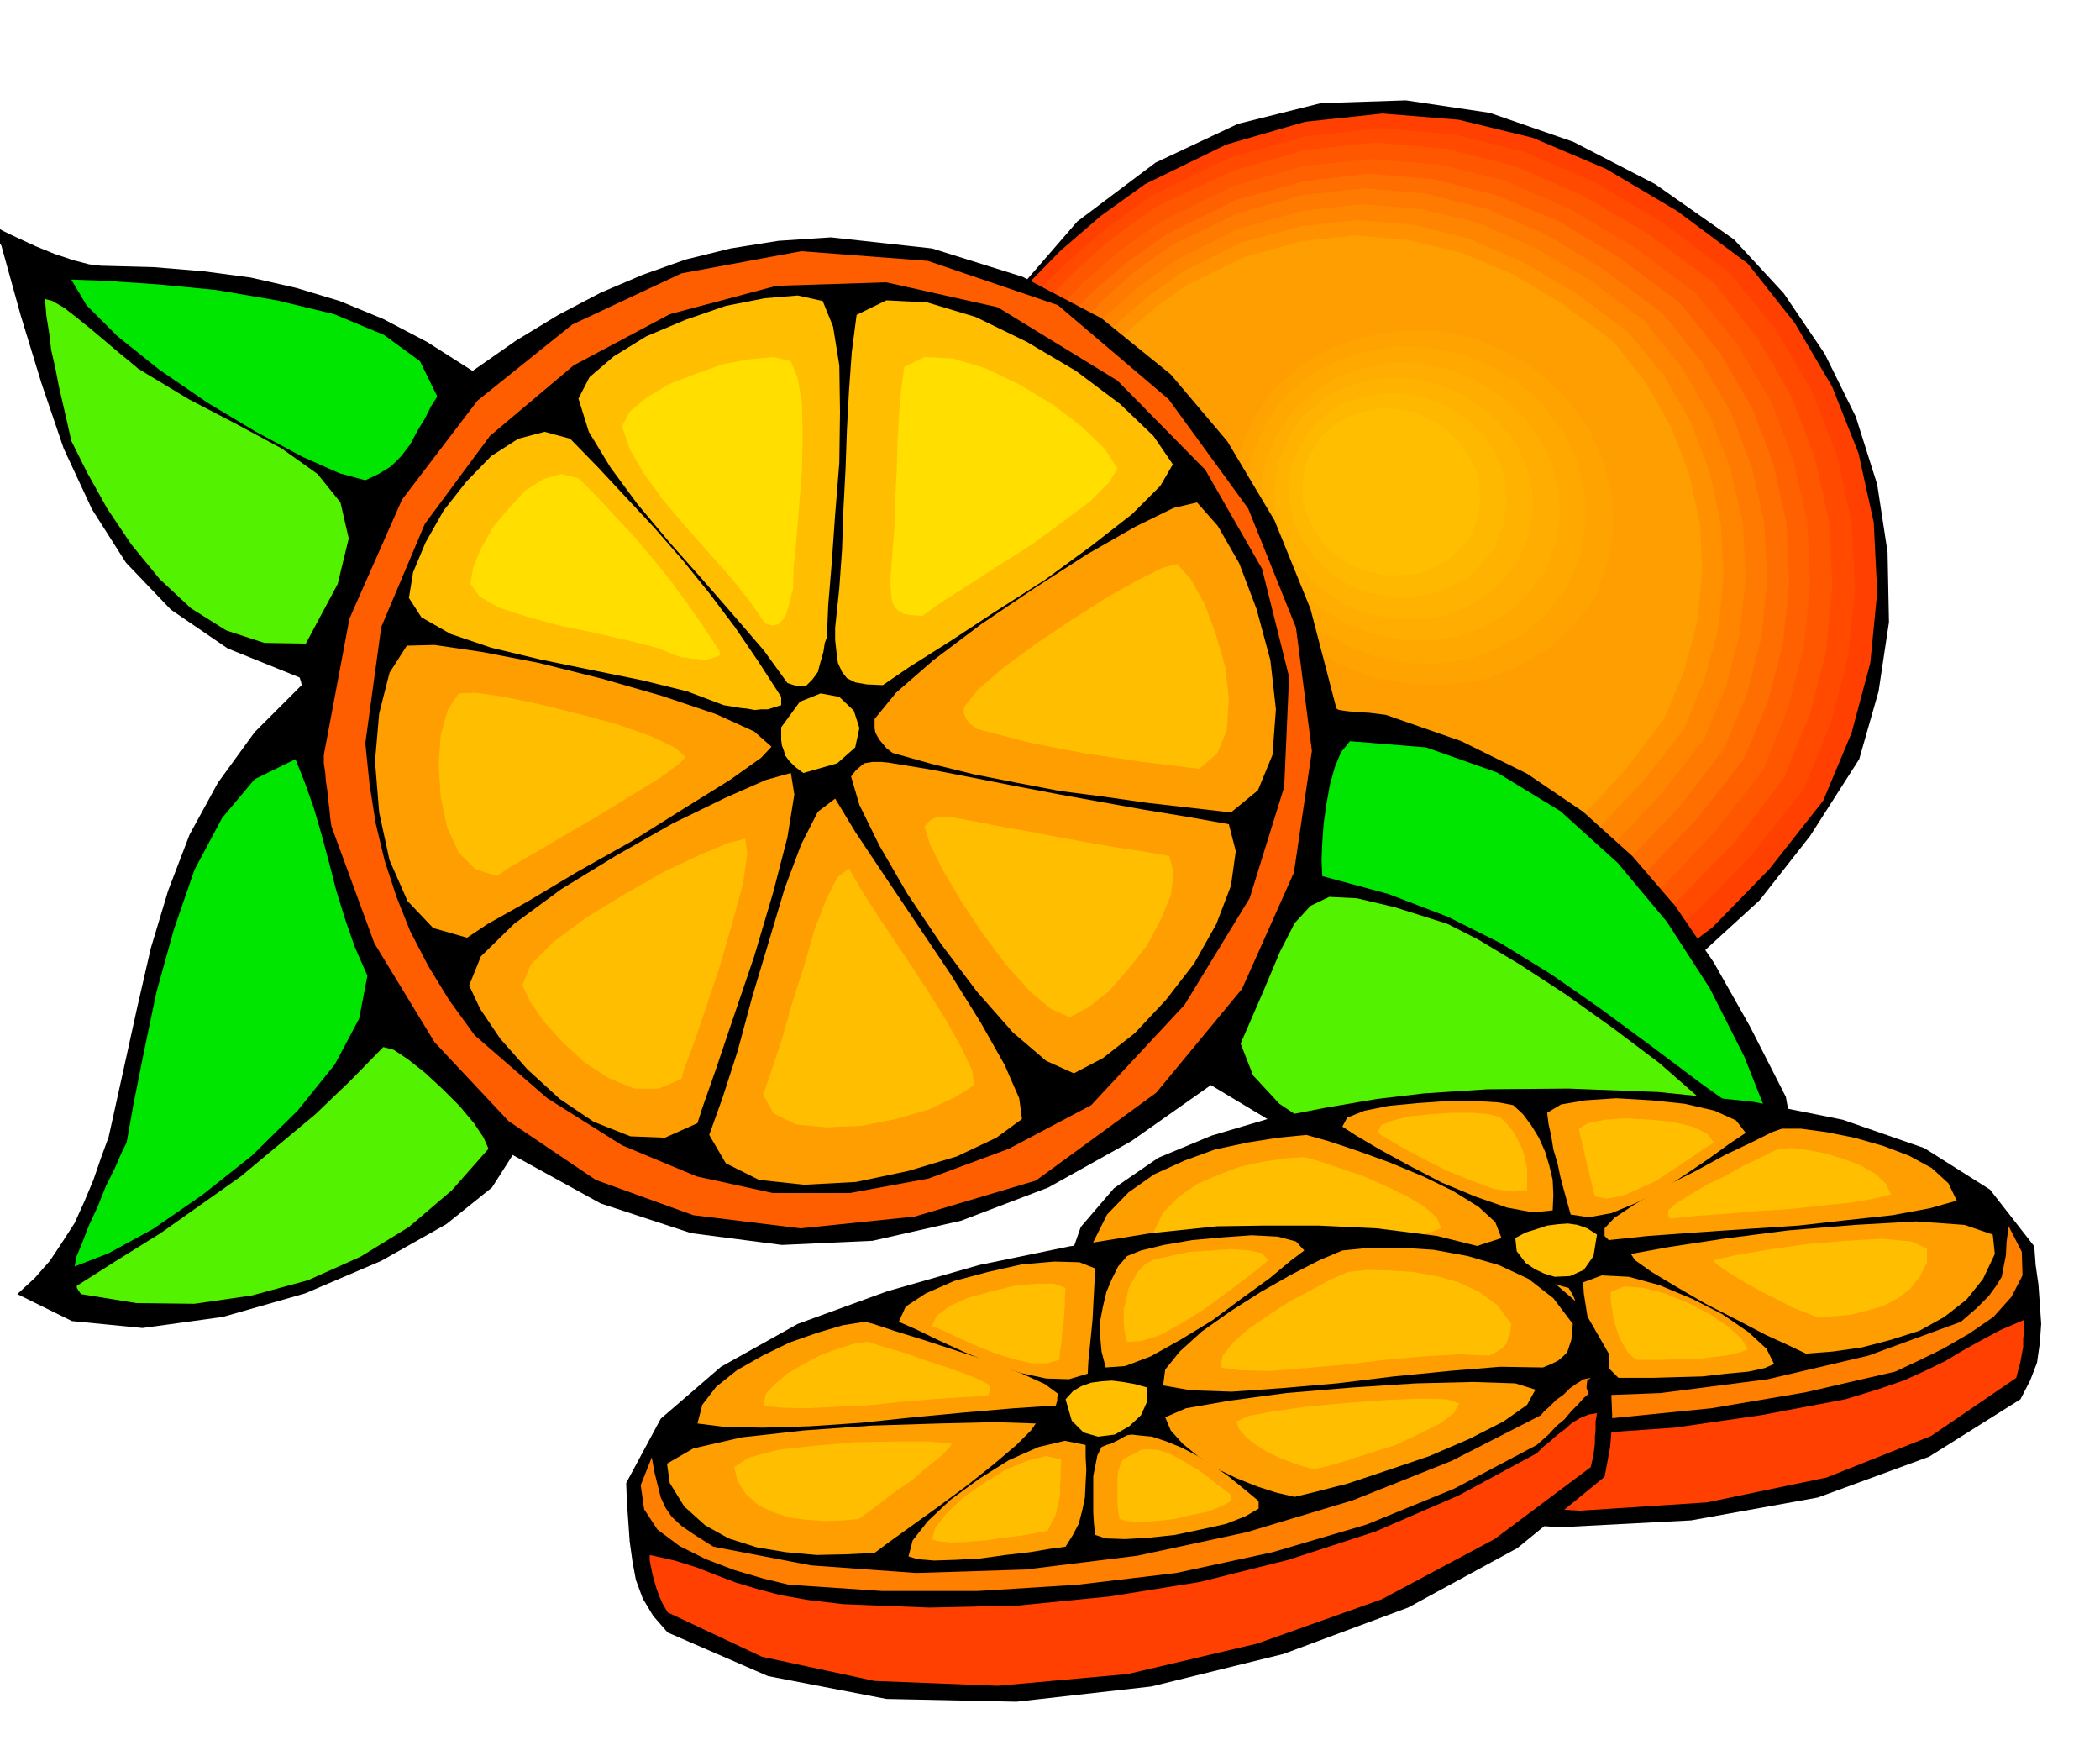 <svg xmlns="http://www.w3.org/2000/svg" width="490.455" height="411.248" fill-rule="evenodd" stroke-linecap="round" preserveAspectRatio="none" viewBox="0 0 3035 2545"><style>.brush1{fill:#000}.pen1{stroke:none}.brush2{fill:#ff4000}.brush10{fill:#ff9e00}.brush16{fill:#ffbf00}.brush17{fill:#00e600}.brush18{fill:#52f200}.brush20{fill:#ffde00}.brush21{fill:#ff8000}</style><path d="m2506 346 72 78 59 87 45 91 31 98 15 98 2 101-15 100-28 98-71 111-73 93-81 74-87 58-98 41-107 28-120 15-133 5-30-6-26-4-24-4-19-3-17-3-12-1h-8l-2 1-208-142-154-139-101-140-49-141V793l50-150 97-158 143-165 113-85 119-56 120-30 123-4 121 18 121 42 118 61 114 80z" class="pen1 brush1"/><path d="m2526 381 68 86 54 92 38 96 22 100 5 101-10 102-27 101-41 98-78 99-82 84-90 68-96 51-105 32-113 15-123-5-132-22-7-4-5-3-5-2-3-2-7-5-7-4 6-96 4-109-5-118-14-116-29-110-47-95-68-73-92-42h-25l-23 3-22 3-21 6-22 6-21 8-21 10-20 13-5-2-4 2h-8l7-76 18-71 28-67 38-61 44-58 53-54 58-50 64-46 117-57 114-33 112-12 110 9 107 26 106 45 103 61 102 76z" class="pen1 brush2"/><path d="m2500 395 67 82 52 89 36 93 21 96 5 97-10 97-25 96-39 95-76 96-80 82-87 66-93 50-101 32-109 15-118-4-127-21-7-4-4-2-4-3-3-1-7-4-7-6 5-93 2-106-5-113-15-113-30-107-46-91-66-70-89-40h-24l-21 3-21 3-18 5-18 5-18 8-19 9-19 13-5-2h-5l-5 1-2 1 5-73 18-68 26-64 36-59 43-57 51-51 57-49 63-45 112-55 110-31 108-12 106 9 102 25 102 44 98 58 98 74z" class="pen1" style="fill:#ff4a00"/><path d="m2477 409 63 79 49 85 34 89 21 93 4 93-9 94-24 92-37 91-72 93-77 79-84 64-89 50-97 32-105 15-114-2-121-20-7-5-6-3-5-2-3-2-6-4-5-4 5-89 1-103-7-110-16-110-30-104-46-88-65-68-86-38h-23l-20 2-18 3-16 5-16 5-16 7-17 9-18 12h-4l-5 1-5-1h-3l7-70 17-65 25-62 35-57 41-55 48-50 54-47 60-43 109-52 107-31 103-11 102 9 99 25 97 42 96 56 95 71z" class="pen1" style="fill:#ff5700"/><path d="m2451 424 61 75 48 82 32 85 20 89 4 89-9 90-23 89-35 88-69 89-74 78-80 62-86 48-94 30-101 16-109-2-117-19-7-4-4-3-4-2-3-2-7-5-7-4 5-86 1-99-7-107-16-106-31-101-45-85-64-65-84-36h-22l-17 3-16 2-14 5-14 5-14 7-16 8-17 11h-3l-4 1-5-1h-2l5-67 16-62 25-59 33-55 40-52 47-48 52-45 58-41 104-51 102-29 99-10 98 8 94 23 94 41 91 54 91 68z" class="pen1" style="fill:#ff6100"/><path d="m2428 438 58 72 46 79 31 82 19 85 4 86-9 87-22 85-35 83-67 86-71 74-77 61-82 47-91 30-96 16-105-2-112-19-7-4-4-2-4-2-3-1-6-4-5-4 4-83v-97l-9-104-17-103-31-98-44-82-63-63-81-35h-20l-16 3-13 2-11 5-12 5-11 7-13 8-16 11h-5l-4 1-6-1h-3l6-65 16-59 23-57 33-52 39-50 45-46 50-43 56-39 99-49 98-27 94-11 94 8 90 23 91 38 87 52 88 66z" class="pen1" style="fill:#ff6e00"/><path d="m2403 453 56 69 43 75 30 78 18 81 4 82-8 82-21 82-33 80-64 83-68 71-74 59-79 46-87 31-93 16-101-1-107-17-9-7-6-4-6-4-5-3 2-81-1-93-10-100-19-99-31-95-44-80-61-60-77-33h-19l-14 3-11 2-9 5-10 5-9 7-12 8-14 11-2-2h-5l-5 1-3 1 6-63 15-57 23-55 31-50 36-48 42-44 47-42 53-38 95-46 94-27 91-10 90 8 87 22 86 37 84 51 84 63z" class="pen1" style="fill:#ff7a00"/><path d="m2377 464 53 66 42 72 29 75 18 79 4 78-8 79-20 78-32 77-61 78-65 69-71 57-76 45-83 30-89 16h-97l-102-16-9-6-6-3-6-5-5-4 3-78-2-89-10-97-19-96-32-90-44-77-59-58-76-30h-17l-12 3-9 2-6 5-7 4-7 7-11 7-14 10-2-2-4 1-4 1h-1l4-60 14-54 21-52 30-48 35-46 41-42 45-39 51-36 90-45 90-25 87-10 86 7 82 20 82 36 80 47 79 59z" class="pen1" style="fill:#ff8500"/><path d="m2354 481 51 62 39 68 27 71 16 74 4 74-7 76-20 74-30 73-58 74-62 66-68 55-72 44-79 29-85 17h-91l-97-14-6-4-4-2-3-2-3-1-5-3-5-3 3-75-3-87-11-94-20-92-33-88-44-73-58-55-73-28h-17l-10 1-6 2-3 4-5 4-4 7-9 7-12 10-4-2-3 1-5 1h-2l5-57 15-52 20-49 28-45 33-44 39-40 44-38 49-35 85-42 85-23 82-9 82 7 79 20 78 34 77 45 76 57z" class="pen1" style="fill:#ff9100"/><path d="m2331 493 47 59 37 65 26 68 16 71 3 71-7 71-19 71-29 70-55 72-58 63-65 53-69 43-75 29-81 16h-87l-93-14-6-3-4-2-3-2-3-1-5-4-5-3-4-54-21-38-36-30-45-24-54-26-57-31-59-43-55-58-12-11 3-28 11-40 16-44 15-45 13-36 4-24-7-2h-11l4-53 13-50 20-47 27-43 31-41 37-38 41-36 45-32 82-40 82-23 79-9 78 7 75 18 75 31 72 43 73 54z" class="pen1 brush10"/><path d="m1796 599 32-47 42-38 48-30 54-18 56-10 59 1 59 12 58 24 51 32 43 41 33 46 24 52 12 53 3 55-10 55-21 54-33 45-42 39-48 28-53 20-58 9h-58l-59-12-57-23-53-34-43-40-34-48-23-50-14-54-1-55 9-55 24-52z" class="pen1 brush10"/><path d="m1810 608 29-43 38-34 44-27 49-17 51-9h54l53 10 53 22 46 30 39 38 30 42 22 47 11 48 3 51-9 49-18 49-31 41-38 34-44 25-48 18-53 8-52-1-54-10-51-20-48-31-38-37-31-42-21-46-12-49-2-50 8-50 20-46z" class="pen1" style="fill:#ffa300"/><path d="m1828 616 26-39 33-30 39-23 44-15 45-8 48 1 47 9 48 19 41 26 35 33 27 38 19 42 10 43 2 45-8 44-17 43-27 38-34 31-39 23-42 16-47 7-46-1-48-10-44-18-44-27-35-33-28-38-19-40-11-45-2-44 8-45 19-42z" class="pen1" style="fill:#ffa800"/><path d="m1845 628 23-34 30-28 34-21 38-13 40-8 42 1 41 8 42 17 36 23 31 29 24 33 18 37 9 38 2 39-7 38-15 39-25 33-29 27-35 20-37 14-41 6-41-1-42-9-40-15-38-24-30-29-25-33-16-36-10-39-1-38 6-38 16-36z" class="pen1" style="fill:#ffad00"/><path d="m1862 634 19-30 26-23 29-18 33-11 35-6 36 1 36 8 36 15 31 19 27 25 21 28 15 32 8 32 2 34-7 33-13 33-21 29-25 24-30 18-33 13-36 5h-35l-36-7-35-13-33-22-26-25-21-29-14-31-9-34v-33l6-35 14-32z" class="pen1" style="fill:#ffb300"/><path d="m1879 645 16-26 22-20 24-16 29-9 29-6 32 1 30 6 31 13 26 17 23 21 17 23 12 27 6 27 1 29-5 28-11 29-18 24-21 20-25 14-27 11-31 4h-30l-30-5-28-11-28-18-22-21-18-25-12-26-8-29-1-28 5-28 12-26z" class="pen1" style="fill:#ffb800"/><path d="m1897 651 13-20 17-16 20-12 24-8 23-5 25 1 25 5 25 12 21 13 18 17 14 19 11 22 5 23 1 23-4 23-8 24-15 19-17 16-21 12-22 9-25 3h-25l-25-5-23-8-23-16-18-17-15-21-9-21-6-23v-23l4-24 10-22z" class="pen1 brush16"/><path d="m25 1870 25-23 22-25 18-27 18-28 14-31 13-31 11-32 11-30 21-95 20-91 20-87 25-83 31-81 41-75 53-73 68-68-1-5-2-6-104-42-82-56-65-68-49-77-41-88-32-94-30-98L2 355l-6-10-3-6-3-5-1-3-1-5v-3l3 3 14 8 21 10 26 12 27 11 27 9 23 6 17 2 76 2 72 6 68 9 66 15 63 19 63 26 63 33 66 42 63-44 61-37 61-32 61-26 62-22 65-16 69-11 76-5 146 16 131 41 114 60 100 81 82 97 68 114 52 128 37 142v1l2 2 3 1 6 1 8 1 12 1 17 1 24 3 109 38 95 47 81 55 71 64 62 72 56 82 52 92 52 102 2 11 3 13 2 14 3 15 1 15 1 15v13l-1 14-118 4-102 12-93 12-88 7-92-7-100-24-114-50-135-81-115 81-120 67-126 48-128 29-131 6-131-17-131-43-127-70-30 47-66 53-94 53-110 47-119 34-116 16-102-10-79-39z" class="pen1 brush1"/><path d="m183 1651 10-56 15-75 18-86 25-90 30-87 40-75 47-56 59-29 14 35 13 37 11 38 11 41 10 39 13 42 14 40 18 41-12 62-35 66-54 67-66 65-72 57-71 49-64 35-49 19 2-13 8-19 10-26 13-28 12-30 13-26 10-23 7-14z" class="pen1 brush17"/><path d="m111 1858 60-38 61-38 58-41 58-41 54-45 54-45 50-48 48-49 15 4 21 14 24 19 26 24 24 24 21 25 14 21 7 16-53 60-62 53-70 43-76 34-81 22-83 12-84-1-80-13-4-6-2-3v-3zM65 432l11 3 17 10 18 14 21 17 19 16 20 17 16 13 13 11 73 44 71 37 63 34 52 37 33 41 12 52-16 66-46 86-60-1-55-18-51-32-45-42-41-50-35-52-29-52-23-46-6-27-6-26-6-26-5-26-6-26-3-25-4-25-2-24z" class="pen1 brush18"/><path d="m103 404 53 2 73 5 83 8 88 15 83 20 72 30 52 38 25 51-9 14-9 18-11 18-10 19-13 17-15 15-18 11-19 9-37-10-54-24-67-36-70-42-70-48-60-48-45-45-22-37z" class="pen1 brush17"/><path d="m468 1091 37-197 76-172 109-143 137-110 158-74 173-32 183 14 188 64 160 136 115 158 69 172 23 178-26 176-75 168-124 150-174 127-175 52-165 17-155-19-141-51-126-85-107-114-87-143-62-169-2-14-1-12-2-14-1-12-2-13-1-13-2-13v-12z" class="pen1" style="fill:#ff5e00"/><path d="m528 1074 23-168 63-149 94-127 121-102 139-74 154-41 159-5 161 36 173 106 127 129 82 143 39 156-7 159-50 161-94 154-135 145-119 63-116 43-114 21h-111l-110-24-108-45-108-68-105-91-37-51-30-49-26-50-20-50-17-52-13-54-9-57-6-59z" class="pen1 brush1"/><path d="m588 933 40-1 68 10 83 16 92 23 87 25 77 26 55 25 25 22-15 16-45 32-66 41-75 47-80 45-72 43-57 32-30 20-49-14-37-39-26-59-15-69-6-74 6-69 15-59 25-39z" class="pen1 brush10"/><path d="m663 1002 24-1 42 6 52 11 57 14 55 15 48 17 34 16 16 14-10 10-27 20-41 25-47 29-50 29-44 26-35 20-19 13-31-10-24-24-17-37-9-43-3-47 3-43 10-36 16-24zm-72-138 6-37 18-43 26-46 33-42 36-37 39-25 38-10 37 10 40 41 41 44 41 44 41 47 38 47 37 49 34 50 33 51v12l-10 3-9 3h-10l-9 1-11-2-10-1-12-2-12-2-53-20-65-16-74-15-73-15-71-17-59-20-42-24-18-28z" class="pen1 brush16"/><path d="m680 844 4-25 12-28 17-30 23-27 23-25 27-17 25-7 25 6 27 27 27 29 27 29 27 32 25 31 25 34 23 33 23 35v6l-7 3-6 2-6 1-6 1-8-2h-7l-8-2h-7l-36-14-43-11-49-11-49-10-47-13-40-13-28-16-13-18z" class="pen1 brush20"/><path d="m1143 1117 5 31-10 62-21 81-27 91-30 88-26 77-19 54-7 22-47 21-50-2-53-21-49-33-47-43-39-44-29-43-16-34 17-42 48-47 68-50 80-49 81-46 76-37 59-26 36-10z" class="pen1 brush10"/><path d="m1077 1212 3 21-6 43-15 55-18 63-20 60-18 53-14 37-4 15-33 14h-35l-37-15-34-22-33-30-27-30-20-29-11-23 12-30 33-33 47-35 56-34 56-32 53-25 41-17 24-6zM836 576l16-31 35-30 47-29 57-24 58-20 56-11 48-4 36 8 15 37 9 56 1 67-1 74-6 74-5 71-5 60-2 47-3 8-2 13-4 14-4 15-8 11-9 9-12 1-15-5-34-47-43-50-47-54-47-53-46-55-39-53-31-51-15-48z" class="pen1 brush16"/><path d="m899 616 11-21 24-20 33-20 39-15 40-14 39-7 33-3 25 6 10 25 6 37 1 45-1 51-4 50-4 49-4 41-1 32-2 6-2 10-3 10-3 10-5 8-6 6-9 2-10-3-23-33-28-35-33-37-32-36-32-38-27-37-21-36-11-33z" class="pen1 brush20"/><path d="m1025 1640 19-53 22-68 21-78 24-80 23-77 24-64 24-47 25-19 29 48 42 63 47 70 49 73 43 69 35 62 21 48 4 30-37 27-57 27-70 21-76 16-75 4-65-7-48-24-24-41z" class="pen1 brush10"/><path d="m1103 1582 12-35 15-45 15-53 17-53 15-52 17-44 16-32 17-13 19 33 27 42 31 46 33 50 29 46 24 43 15 32 3 21-27 17-38 18-48 14-51 10-50 2-43-4-33-16-15-27zm26-531 27-37 30-12 27 5 21 20 8 25-6 28-26 23-49 14-12-9-8-8-6-8-2-7-3-8-1-8v-18zm78-144 6-57 4-57 2-58 3-57 2-57 3-56 4-56 7-54 43-21 59 3 70 21 74 36 71 42 64 48 48 46 28 41-18 31-41 41-59 46-67 49-72 46-67 44-57 36-38 26-23-1-17-3-12-6-7-9-6-13-2-15-2-18v-18z" class="pen1 brush16"/><path d="m1287 835 3-39 3-39 1-39 2-38 1-39 2-37 3-38 5-36 29-14 41 2 47 14 50 24 48 29 42 32 32 31 19 29-12 20-27 27-40 30-45 33-49 31-45 29-39 25-25 18-16-1-11-2-8-5-5-5-4-9-1-9-1-12v-12z" class="pen1 brush20"/><path d="m1230 1122 7-9 7-6 5-4 6-1 6-1h13l10 1 61 10 62 12 61 12 63 12 61 11 61 11 61 10 62 11 10 39-7 50-21 55-32 57-41 53-45 48-46 36-42 22-40-18-48-41-52-59-52-69-49-73-40-69-29-59-12-41z" class="pen1 brush10"/><path d="m1336 1194 9-9 8-4 7-1h10l39 7 41 8 40 7 41 8 39 7 40 7 40 6 40 7 6 25-4 32-15 36-20 37-27 34-28 32-30 23-26 14-27-12-31-26-34-38-33-44-32-48-26-44-19-38-8-26z" class="pen1 brush16"/><path d="m1264 1039 31-38 54-47 69-52 77-52 76-49 70-40 55-27 34-8 30 34 31 54 25 66 20 74 8 71-5 66-21 51-39 32-61-7-61-7-63-9-62-8-63-12-61-12-61-15-57-16-9-7-5-6-5-6-3-5-3-6-1-6v-13z" class="pen1 brush10"/><path d="m1393 1022 21-26 36-31 46-34 51-34 50-32 46-26 36-18 22-6 20 22 20 36 16 43 14 48 5 47-3 44-14 34-26 22-40-5-41-5-41-6-41-6-42-8-40-8-39-10-38-10-6-5-4-3-3-4-2-3-3-7v-9z" class="pen1 brush16"/><path d="m1793 1508 33-76 24-57 21-41 23-25 27-13 40 2 55 13 76 24 45 23 60 36 66 43 70 50 65 49 56 49 41 43 23 35-25 3-21 3-22 3-26 5-35 5-47 7-63 10-81 13-49-6-58-10-65-17-64-21-62-29-51-34-38-41-18-46z" class="pen1 brush18"/><path d="m1951 1071 110 9 102 36 92 56 83 75 71 85 62 96 50 99 40 101-9-1-9-1-84-60-76-57-72-53-69-48-73-45-76-38-86-33-96-26-1-23 1-25 2-28 4-28 5-28 7-25 9-22 13-16z" class="pen1 brush17"/><path d="m1537 1844 25-71 48-56 64-44 77-32 81-24 82-16 76-13 68-8 92-6 117-1 130 5 136 14 130 26 118 41 95 60 64 82 2 27 4 28 2 28 2 29-2 28-4 28-10 26-14 27-132 83-161 59-183 33-191 10-194-15-184-37-166-59-137-79-9-19-7-21-6-23-3-22-5-24-2-22-3-22v-20z" class="pen1 brush1"/><path d="M1569 1925h11l12 4 11 5 12 7 11 6 12 9 11 7 12 8 117 42 124 30 128 20 131 10 130-1 129-9 125-18 122-23 46-14 38-13 31-14 29-14 25-15 27-15 28-15 35-15-1 8v10l-1 10v11l-2 11-2 11-3 11-3 12-123 84-151 60-173 36-184 12-189-12-184-34-171-58-150-80-5-8-3-8-2-8-2-7-2-10-2-9-2-12-2-12z" class="pen1 brush2"/><path d="m1580 1795 20-40 31-32 37-26 44-20 44-16 47-10 44-7 41-4 32 9 42 14 47 17 48 20 43 21 37 23 24 22 9 23-40 13-58 11-71 6-78 6-82 4-79 5-72 6-58 10-14-4-10-3-8-5-6-5-6-8-3-8-3-11-2-11z" class="pen1 brush10"/><path d="m1667 1781 14-29 22-22 27-19 30-13 32-12 32-7 32-5 29-2 22 6 29 10 33 11 34 15 31 15 25 15 17 15 7 16-28 10-40 7-50 4-55 5-59 3-56 4-51 5-40 8-10-3-7-3-6-4-4-3-4-6-3-5-2-8-1-8z" class="pen1 brush16"/><path d="m1569 1873 8 1 10 5 11 6 11 7 9 6 10 7 8 5 8 6 135 43 148 32 155 20 160 8 158-6 155-20 145-34 134-49 23-20 17-17 11-15 8-13 3-16 3-15 1-20 3-22 19 37 1 34-16 31-26 29-35 24-38 22-37 18-32 15-130 30-136 23-140 14-140 5-141-7-137-18-133-31-124-42-9-6-11-7-12-8-12-8-13-9-11-9-9-8-6-5v-12l-2-6-4-5z" class="pen1 brush21"/><path d="m1649 1876 25-12 58-11 79-12 92-8 91-7 83-2 63 1 33 8-6 19-13 21-20 21-22 21-26 18-26 17-26 13-22 10-32-2-48-4-59-8-62-11-61-15-52-17-36-19-13-21z" class="pen1 brush10"/><path d="m1759 1881 15-8 35-7 47-7 56-5 55-4 50-1 38 1 20 6-5 11-8 13-11 12-13 12-16 11-16 10-16 8-13 6-19-1-29-3-36-5-37-6-37-10-30-10-22-12-8-11z" class="pen1 brush16"/><path d="m2187 1597 14 13 12 16 11 18 9 20 6 20 5 21 1 22-1 22-28 3-38-7-46-16-48-20-48-25-42-23-34-20-20-13 7-13 25-10 35-7 42-4 43-3h41l33 2 21 4z" class="pen1 brush10"/><path d="m2167 1614 9 8 10 12 7 12 7 14 4 14 3 15v31l-21 2-27-4-33-12-34-14-34-17-30-16-24-14-13-8 5-11 17-7 25-6 30-3 30-2h30l23 2 16 4z" class="pen1 brush16"/><path d="m2063 1971 17-21 18-20 18-19 20-16 18-16 20-13 21-10 21-6 6-1h6l6 1 6 3 6 2 6 2 7 2 8 2 6 10 6 14 5 14 4 17 2 16 2 17 2 17 2 16-16 7-26 6-34 3-36 2-39-2-35-3-29-5-18-8v-11z" class="pen1 brush10"/><path d="m2098 1956 12-15 13-13 13-12 13-11 13-11 14-8 13-7 15-3 8-1 9 2 4 1 6 1 5 1 6 1 3 8 3 9 3 10 4 12 1 10 2 12 2 11 2 12-12 4-18 4-24 2-25 2-27-1-25-1-20-4-13-6v-9zm92-167 15-8 16-5 15-5 16-2 14-1 14 2 14 5 14 9-5 31-14 20-20 9-22 1-23-7-19-13-13-17-2-19z" class="pen1 brush16"/><path d="m2236 1608 20-12 35-6 45-3 51 3 48 5 43 10 31 14 14 18-24 16-29 21-34 23-35 23-38 19-34 14-33 6-26-4-5-18-5-18-5-19-4-19-6-20-3-19-4-18-2-16z" class="pen1 brush10"/><path d="m2282 1631 13-8 25-5 30-2 35 2 32 3 29 7 21 10 10 13-16 10-20 14-23 15-24 16-26 12-23 10-23 4-17-3-3-12-3-12-3-13-3-12-3-14-3-12-3-13-2-10z" class="pen1 brush16"/><path d="m2288 1853 27-10 39 2 44 12 48 20 43 22 38 26 26 24 11 22-14 6-23 5-32 3-35 4-37 1-34 1h-50l-14-14-10-15-8-18-6-17-6-20-3-19-3-19-1-16z" class="pen1 brush10"/><path d="m2328 1867 19-8 28 2 31 8 34 14 31 16 28 19 18 17 9 15-11 4-16 4-23 3-24 3h-27l-24 1h-36l-11-9-7-11-7-13-4-12-4-14-2-14-2-13v-12z" class="pen1 brush16"/><path d="m2319 1775 14-15 30-20 40-24 46-23 44-24 40-19 28-14 14-5h28l37 5 40 8 42 12 37 14 33 18 24 22 12 25-39 11-54 10-65 7-71 8-76 5-73 5-68 5-57 6-4-4-2-2v-11z" class="pen1 brush10"/><path d="m2411 1749 10-9 19-12 25-15 29-14 27-15 25-12 18-9 8-3 18-1 23 3 26 5 26 8 24 9 21 12 15 14 8 16-25 6-34 6-41 4-45 5-48 3-46 4-43 3-37 4-3-3v-9z" class="pen1 brush16"/><path d="m2357 1812 55-10 79-12 93-12 97-8 88-5 70 5 41 14 3 28-17 36-24 30-32 25-36 20-41 13-42 11-42 6-39 3-23-11-35-16-42-22-45-23-43-25-35-21-24-17-6-9z" class="pen1 brush10"/><path d="m2477 1821 30-7 47-8 55-8 58-5 53-3 42 4 23 10v20l-10 20-14 18-18 14-21 11-24 7-24 6-24 2-23 2-14-6-21-8-25-13-26-13-26-15-21-13-14-10-3-5z" class="pen1 brush16"/><path d="m2325 1956-39-68-57-49-72-33-80-20-87-11-84-4h-80l-67 1-96 10-117 19-131 27-133 38-129 47-111 62-87 75-50 93 1 27 2 28 2 29 4 29 5 27 10 27 15 25 21 24 145 63 171 33 188 4 195-22 191-47 180-67 158-86 126-103 4-21 4-22 2-23 1-23-1-24-1-23-2-22-1-20z" class="pen1 brush1"/><path d="m2308 2042-12 2-12 5-12 7-10 9-12 9-10 9-10 8-9 9-113 61-120 52-126 41-128 32-131 21-131 13-129 3-125-5-50-6-40-7-34-9-30-9-29-11-28-11-32-10-36-8v8l2 10 2 10 3 11 3 10 4 11 5 11 7 12 136 64 163 35 178 7 188-17 187-44 180-64 163-87 139-104 2-9 2-8 1-9 1-8v-10l1-10v-12l2-12z" class="pen1 brush2"/><path d="m2273 1913-28-37-36-28-43-20-45-13-49-9-47-3h-45l-40 4-33 14-41 21-44 25-44 28-41 29-32 29-21 26-3 23 40 7 59 2 71-5 81-7 82-10 81-8 73-6 62 1 12-5 10-5 7-6 6-6 3-9 3-9 1-11 1-12z" class="pen1 brush10"/><path d="m2184 1913-20-27-26-19-30-14-32-9-34-6-33-2-32-1-29 3-23 10-28 15-32 17-31 20-29 20-23 20-15 19-3 17 28 4 43 1 51-4 57-5 58-7 57-5 51-3 43 2 8-4 7-4 6-5 4-4 2-7 3-6 1-8 1-8z" class="pen1 brush16"/><path d="m2299 1991-10 2-10 6-10 7-9 9-11 8-9 9-8 7-5 6-129 66-143 57-153 46-158 34-162 20-158 5-152-11-141-27-27-17-19-13-14-13-9-13-7-15-4-16-5-20-4-22-16 40 5 35 19 29 32 24 38 19 42 16 41 12 37 9 134 9h140l143-9 143-17 139-30 136-40 127-52 119-63 8-7 10-9 10-11 12-10 10-12 10-10 8-9 7-6-3-8v-4l1-7 5-4z" class="pen1 brush21"/><path d="m2219 2008-29-9-61-2-83 2-92 6-95 8-82 11-63 11-30 13 8 19 17 19 22 18 27 18 29 14 30 12 28 9 26 6 29-7 47-12 57-19 62-21 58-25 49-25 34-24 12-22z" class="pen1 brush10"/><path d="m2109 2028-18-6-36-1-50 2-55 4-57 5-50 7-38 7-18 8 4 11 10 12 13 10 17 11 17 8 18 7 17 6 16 4 18-4 28-8 34-11 38-12 34-16 30-15 20-15 8-14z" class="pen1 brush16"/><path d="m1629 1815-13 15-9 18-8 19-5 21-4 21v22l2 22 6 23 28-2 37-14 43-24 46-28 43-32 40-29 30-25 20-15-12-13-26-7-38-2-42 3-44 4-41 7-33 8-20 8z" class="pen1 brush10"/><path d="m1655 1827-10 10-7 12-7 13-3 15-4 15v16l1 15 4 16 20-1 28-9 31-17 32-20 30-22 28-21 22-17 13-11-9-10-18-4-26-2-29 2-32 2-28 6-23 5-13 7z" class="pen1 brush16"/><path d="m1819 2169-23-19-21-17-23-16-21-13-23-12-22-9-21-7-21-2-8-1-7 1-6 3-5 3-6 3-6 3-7 2-7 3-6 12-3 15-3 15v52l1 17 2 16 15 5 28 1 34-2 38-4 38-8 36-8 28-11 19-11v-11z" class="pen1 brush10"/><path d="m1779 2160-16-12-15-12-15-11-15-9-15-9-15-7-15-5-15-1-9 1-8 5-9 4-9 5-4 8-3 9-1 10v35l1 12 2 12 10 3 19 1 23-1 27-3 26-6 24-5 19-8 13-7v-9zm-121-155-18-5-17-3-16-2-15 1-15 2-14 5-12 7-11 12 9 31 17 17 21 6 24-3 21-12 17-16 9-20v-20z" class="pen1 brush16"/><path d="m1583 1833-23-9-36-1-47 4-49 11-49 13-41 18-29 19-10 22 25 11 33 16 37 17 41 17 40 13 37 8 33 1 27-8 1-19 2-19 2-20 2-20 1-20 1-19 1-19 1-16z" class="pen1 brush10"/><path d="m1540 1861-17-6h-25l-32 3-33 8-33 9-27 12-19 14-7 15 17 7 23 11 25 11 27 11 26 8 26 6h22l18-5 1-13 2-12 1-13 2-13 1-15 1-13v-13l1-12z" class="pen1 brush16"/><path d="m1569 2088-30-6-38 9-43 19-43 27-41 30-33 31-22 28-6 23 13 4 24 2 31-1 36-2 36-5 35-4 30-5 22-3 10-16 9-17 5-19 4-19 1-21 1-19-1-19v-17z" class="pen1 brush10"/><path d="m1534 2109-22-5-28 7-31 13-31 19-30 21-24 23-16 20-5 17 9 3 18 2 23-1 27-2 26-4 26-3 22-4 16-3 6-12 6-12 3-14 3-13v-15l1-13v-13l1-11z" class="pen1 brush16"/><path d="m1529 2014-19-14-33-15-45-17-49-16-49-16-42-13-30-10-12-3-32 5-37 11-40 14-39 19-37 21-30 24-20 26-7 27 40 5 55 1 67-2 74-5 76-8 75-7 70-6 61-4 1-4 1-3v-4l1-6z" class="pen1 brush10"/><path d="m1431 2002-13-7-21-9-28-10-31-10-31-11-27-8-20-6-7-2-20 3-22 7-25 9-24 13-23 13-18 15-14 15-4 17 25 3 36 1 41-2 47-2 47-5 48-4 43-3 38-2 1-3 1-2v-4l1-6z" class="pen1 brush16"/><path d="m1497 2057-59-2-82 2-96 3-98 7-90 10-70 16-38 22 4 28 21 34 30 27 34 19 41 13 42 7 44 4 43-1 41-2 20-15 32-23 39-28 42-31 39-31 33-28 21-21 7-10z" class="pen1 brush10"/><path d="m1376 2086-34-3h-48l-57 1-58 5-55 6-41 11-22 14 5 20 12 19 18 16 21 10 24 8 25 3 26 2 25-1 24-2 11-8 19-14 22-17 25-17 22-19 20-16 12-12 4-6z" class="pen1 brush16"/></svg>
